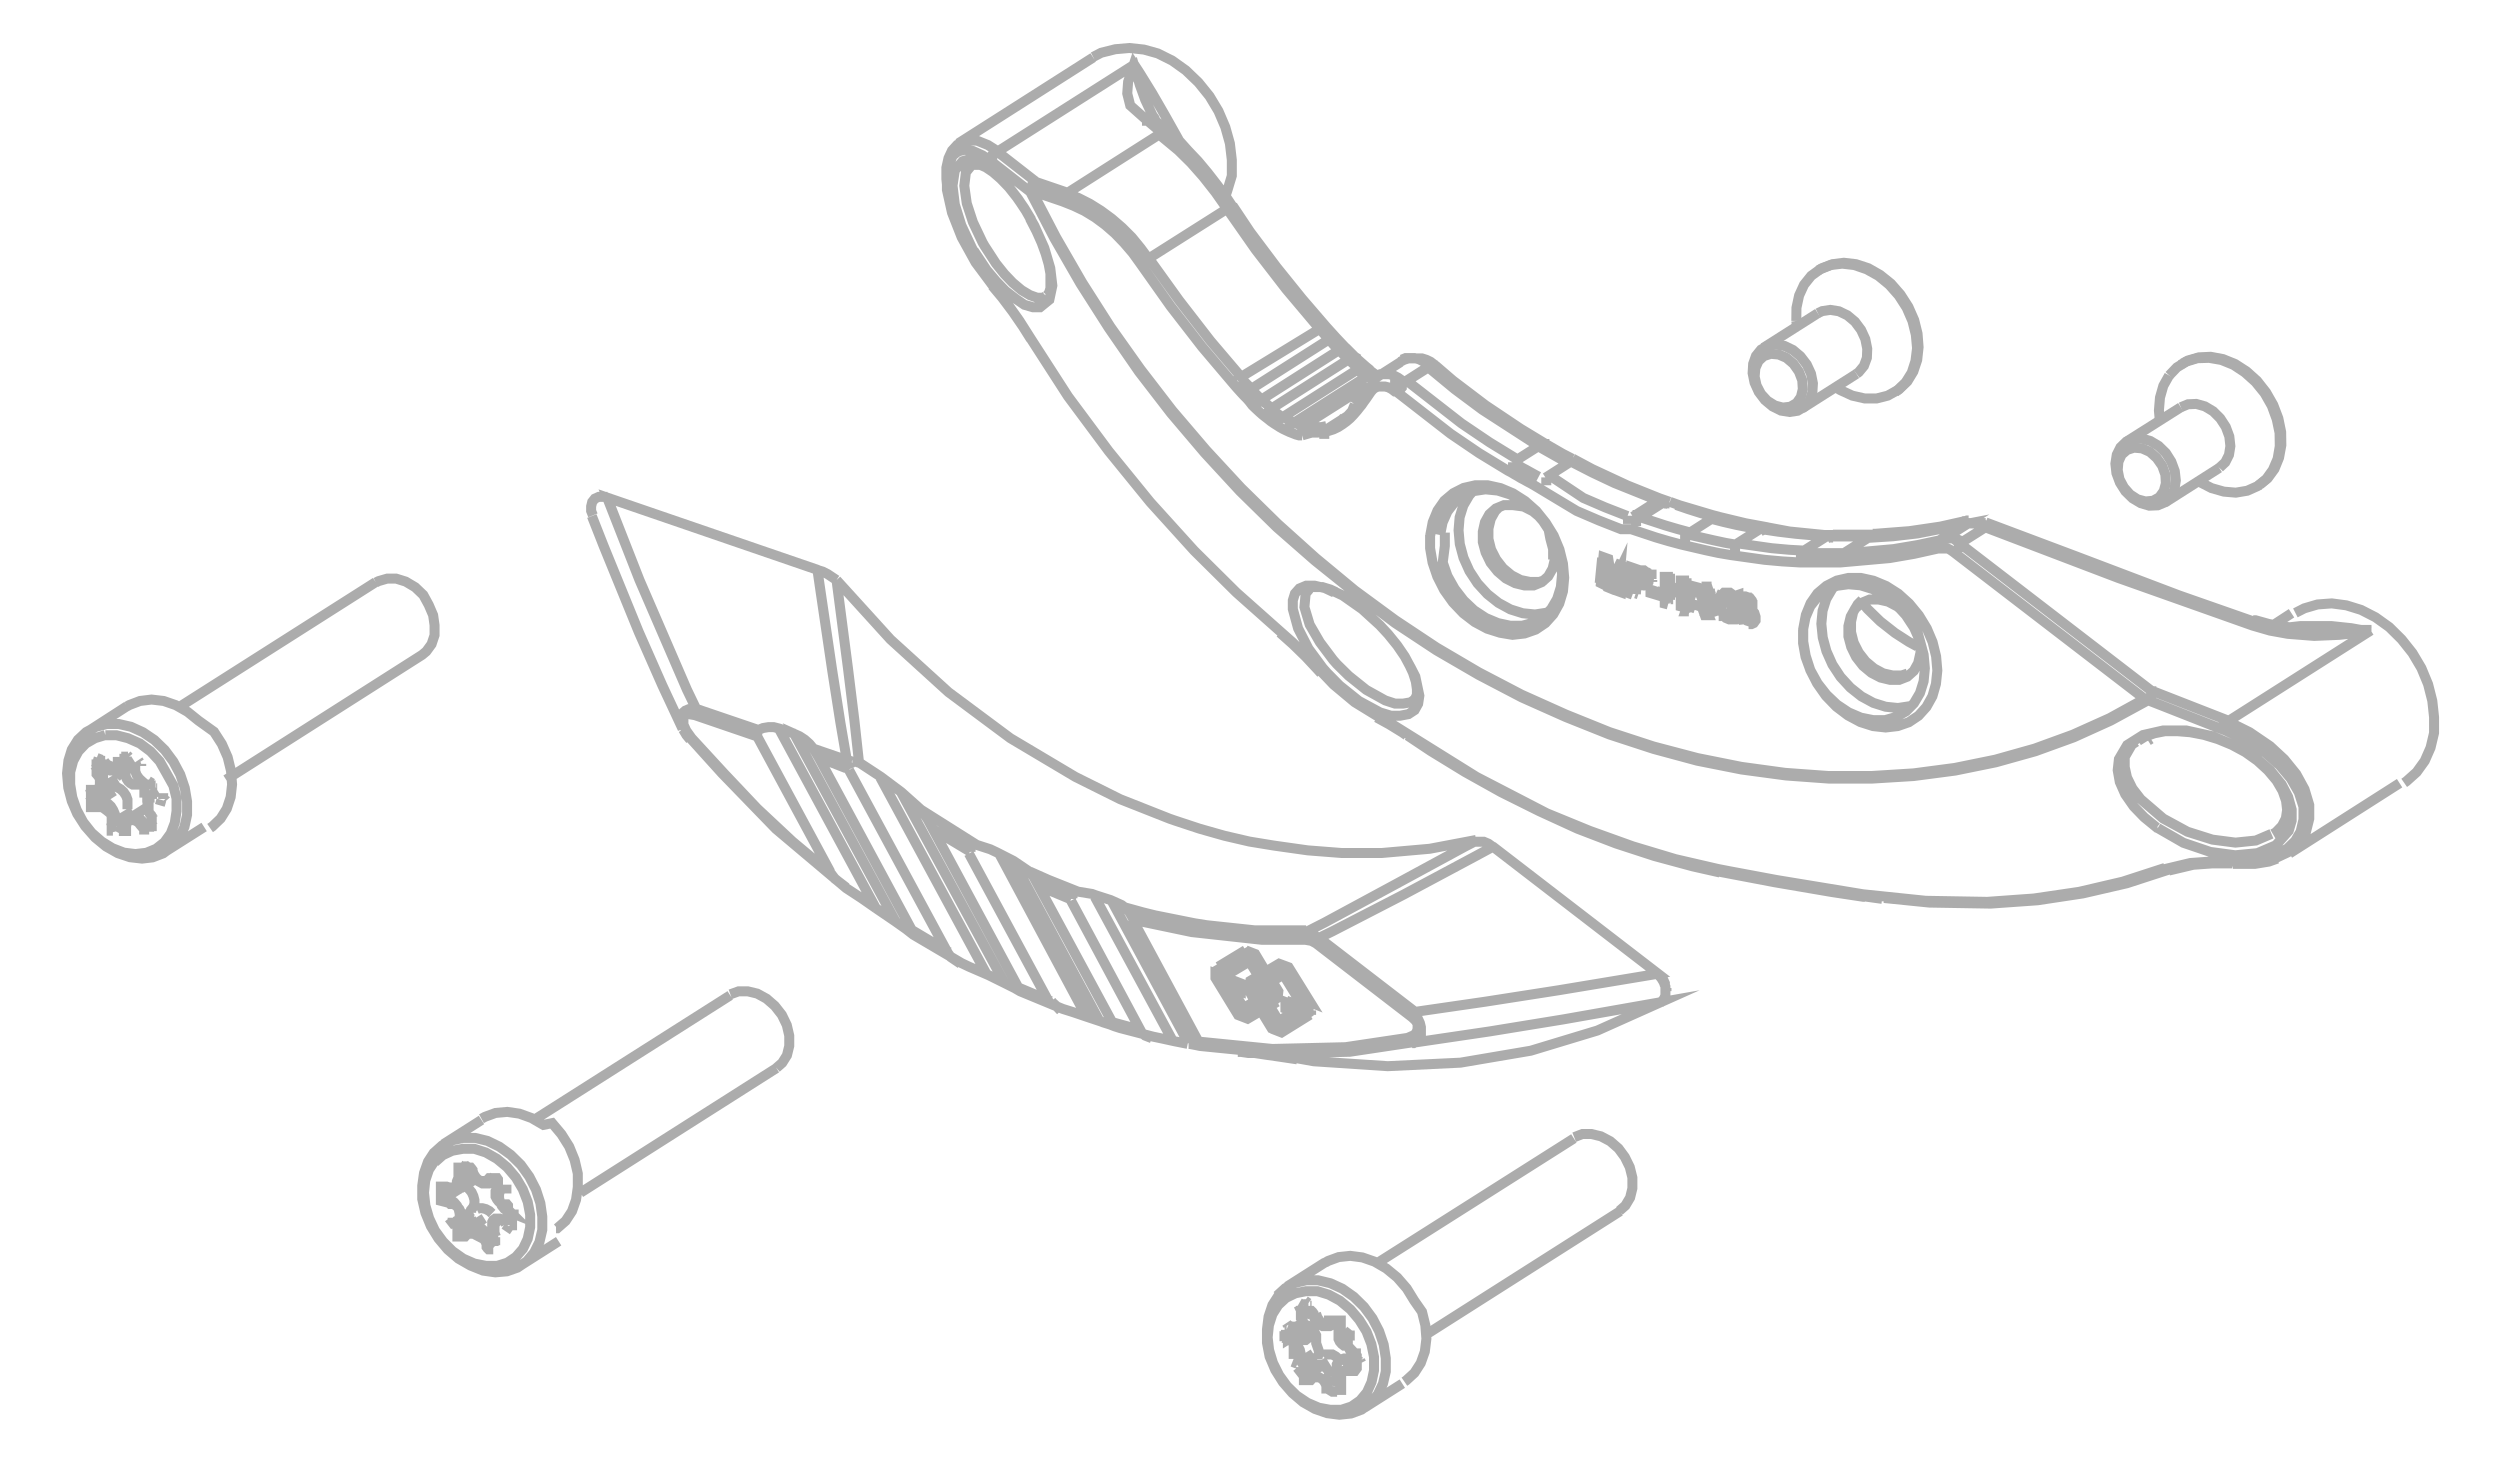 <svg width="106" height="62" viewBox="0 0 106 62" fill="none" xmlns="http://www.w3.org/2000/svg">
<mask id="mask0_1_24202" style="mask-type:luminance" maskUnits="userSpaceOnUse" x="0" y="0" width="106" height="62">
<path d="M1.412 61.108V0.606H104.452V61.108H1.412Z" fill="white" stroke="white" stroke-width="1.212"/>
</mask>
<g mask="url(#mask0_1_24202)">
<path d="M48.987 5.06L48.861 4.881L48.555 4.226L48.331 3.607L48.078 2.75L42.288 6.432M49.144 5.254L49.025 5.18L48.891 5.12H48.749H48.578H48.421M56.619 14.324H56.522L56.336 14.413M49.83 5.85L49.71 5.776L49.584 5.724H49.442H49.248H49.092M57.073 14.763H56.962L56.76 14.845M57.505 15.233L57.364 15.196L57.148 15.255M52.043 8.794L52.117 8.749L52.177 8.712H52.229L52.02 8.399L51.618 7.855L51.208 7.326L50.798 6.834L50.366 6.379L49.993 5.962M56.246 13.78H56.157L55.97 13.877M40.641 6.081L40.7 6.037L41.05 5.962H41.423L41.885 6.148L42.288 6.402M49.993 5.962L49.941 5.865L49.397 4.896L49.114 4.405L48.846 3.942L48.331 3.108L48.078 2.72L47.832 3.466L47.795 3.965L47.922 4.472L48.533 5.016L49.226 5.604M49.993 5.962V6.007M49.993 5.962L49.867 5.865M41.2 6.998L40.954 7.304L40.886 7.877L40.991 8.623L41.252 9.42L41.662 10.284L41.744 10.426L42.228 11.171L42.586 11.618L42.936 11.984L43.316 12.304L43.666 12.513L43.979 12.625H44.24L44.337 12.543M55.516 24.981L55.359 25.167L55.307 25.741L55.531 26.486L55.963 27.231L56.522 27.977L56.686 28.163L57.185 28.655L57.93 29.251L58.735 29.698L59.145 29.832H59.495L59.801 29.78L59.905 29.713M58.191 16.12L58.042 16.001L57.968 15.948M60.8 15.457H60.718H60.658H60.591L60.509 15.501M57.528 17.394L57.446 17.297V17.215V17.141M57.446 17.141L57.327 17.431L57.178 17.595L57.036 17.737L56.894 17.864L56.745 17.976L56.574 18.08L56.388 18.169L56.201 18.236M57.446 17.141L57.513 17.036M57.587 17.334L57.543 17.253V17.178V17.111M57.923 16.694V16.649V16.604V16.559V16.515V16.418M60.531 15.457L60.36 15.33L60.166 15.233L59.972 15.181H59.786H59.6L59.436 15.248H59.391M58.318 15.934H58.362L58.526 15.866H58.705H58.899L59.093 15.919L59.279 16.015L59.458 16.142M58.154 16.485V16.44V16.395V16.351V16.232M65.375 18.862L65.45 18.825H65.524H65.591H65.644H65.696M60.68 15.546L60.755 15.501H60.822H60.881H60.963M70.04 21.195L70.123 21.158H70.197H70.361M66.337 19.548L66.411 19.503H66.486H66.612H66.657M70.465 21.389L70.54 21.344H70.622H70.689H70.786M72.559 22.044L72.634 22.007H72.716H72.865M74.646 22.521L74.803 22.454H74.929M77.471 22.827L77.553 22.79H77.635H77.724M83.187 22.141L83.269 22.097H83.336M79.095 22.738L79.177 22.693H79.259H79.326M97.689 26.635H97.778H98.934L100.163 26.71H100.461H100.551M83.328 22.112L83.41 22.067H83.47M95.58 26.494V26.389V26.307V26.263M84.178 22.358V22.261V22.141M84.178 22.358L89.812 24.504L95.505 26.523L96.251 26.739L96.996 26.874L98.121 26.963L99.18 26.918L100.208 26.807L100.521 26.762M84.178 22.358L83.097 23.043L91.198 29.273L94.499 30.563L100.521 26.732M96.936 26.613L97.533 26.546H98.859L99.694 26.635L100.521 26.784M94.604 36.592V36.636M94.455 30.585L95.386 31.047L96.251 31.636L96.854 32.195L97.361 32.821L97.711 33.462L97.913 34.132V34.714L97.771 35.28L97.525 35.697L97.145 36.07L96.974 36.152M90.579 31.45L90.393 31.569L90.088 32.098V32.523L90.184 32.962L90.415 33.432L90.766 33.886L91.72 34.706L92.748 35.265L93.806 35.6L94.783 35.727L95.647 35.638L96.31 35.355M59.793 28.26L60.01 28.685L60.181 29.497L60.129 29.84L59.98 30.108L59.719 30.279L59.369 30.346H58.974L58.512 30.205L57.617 29.721L56.797 29.065L56.261 28.521L56.082 28.319L55.478 27.5L55.039 26.643L54.815 25.823V25.458L54.905 25.167L55.098 24.951L55.382 24.832H55.739L56.179 24.936L56.574 25.122M4.124 33.536L3.915 33.663M5.16 35.153L5.279 35.027M5.279 35.027V35.101H5.234H5.174M5.279 35.027V34.878L5.346 34.751L5.458 34.661L5.592 34.617H5.741L5.89 34.676L6.024 34.803L6.136 34.937M5.279 35.027L5.294 35.153M4.534 32.344L4.213 32.552M4.213 32.389L4.459 32.232M6.24 34.937L6.561 34.736M5.465 32.098L5.346 32.172M6.62 33.663L6.695 33.611M54.674 56.713L55.039 56.482M54.8 56.408L54.696 56.467M56.44 58.629L56.775 58.412M56.835 58.569L56.574 58.74M55.657 55.573L55.359 55.759M57.364 57.891L57.491 57.801M56.745 56.005H56.686M19.259 50.446L18.902 50.677V50.744H18.947L19.647 50.297M19.029 50.371L18.932 50.431M20.653 52.607L20.988 52.391M21.048 52.547L20.787 52.719M19.893 49.551L19.602 49.73M21.585 51.884L21.719 51.795M20.974 49.999H20.914M43.711 14.383L43.368 13.839L42.943 13.221L42.489 12.617L42.072 12.118M42.064 12.148V12.103M57.595 15.65L57.848 15.583L58.027 15.65L58.139 15.747L58.43 15.963M58.407 15.993L58.273 15.941H57.975M51.961 8.31L52.035 8.094L52.229 7.453V6.782L52.147 6.081L51.953 5.388L51.663 4.71L51.283 4.077L50.813 3.495L50.277 2.981L49.703 2.571L49.092 2.266L48.503 2.102L47.884 2.035L47.288 2.087L46.692 2.236L46.349 2.415M42.288 6.432H42.228L42.168 6.469L42.116 6.514L42.072 6.566V6.625V6.692V6.812M42.288 6.432L43.942 7.721M44.002 7.699H43.942H43.882L43.83 7.743L43.785 7.795V7.855V7.922V8.049M43.942 7.721L45.231 8.161M43.942 7.721H43.905V7.766V7.818V7.87V7.93V7.982V8.041M56.499 14.331L56.395 14.219L56.142 14.16L56.037 14.041L55.955 13.944M55.955 13.944L52.594 16.001M55.955 13.944L55.888 13.869L54.532 12.259L53.243 10.59L52.028 8.854M52.028 8.854L51.536 8.153L51.007 7.482L50.493 6.901L49.964 6.379L49.129 5.686M52.028 8.854L48.712 10.955L49.993 12.736L51.32 14.45L52.676 16.045M49.114 5.724L45.231 8.198L45.723 8.392L46.208 8.638L46.684 8.936L47.139 9.271L47.579 9.651L47.989 10.061L48.361 10.516L48.712 10.992M56.76 14.831L56.648 14.719L56.544 14.614L56.447 14.503L56.35 14.398M56.35 14.391L53.049 16.492L53.153 16.604L53.258 16.716L53.392 16.85L53.466 16.917M57.178 15.24L57.066 15.136L56.962 15.032L56.775 14.845L53.489 16.94M57.178 15.24L57.334 15.389L57.446 15.486L57.535 15.613L57.587 15.65M57.178 15.24L53.913 17.32L53.854 17.372L53.787 17.431L53.72 17.513L53.638 17.692M52.654 16.06L52.758 16.179L52.974 16.395L53.079 16.5M45.045 8.578V8.518V8.466V8.407V8.354V8.302V8.257M52.721 16.776L52.788 16.709L52.863 16.642L52.937 16.582L53.004 16.53M57.587 15.65L57.677 15.784L57.863 15.948L57.938 16.001M57.587 15.65L54.383 17.692L54.271 17.618L54.144 17.528L54.025 17.439L53.913 17.349M53.451 16.925L53.556 17.029L53.72 17.141L53.831 17.238L53.936 17.327M53.191 17.238L53.258 17.156L53.332 17.089L53.399 17.021L53.466 16.977M54.867 17.923L57.975 15.948M54.867 17.923L54.755 17.864L54.629 17.804L54.502 17.737L54.383 17.662M54.867 17.923L54.987 17.968L55.113 18.013H55.233H55.352M54.122 18.005V17.96L54.167 17.871L54.226 17.789L54.286 17.715L54.346 17.67M59.682 31.196V31.159M54.666 18.229V18.184V18.087L54.711 17.998L54.77 17.923L54.823 17.879M55.307 18.028L57.893 16.388M55.352 18.072L55.583 18.11H55.814H56.03L56.239 18.065M55.21 18.46V18.393V18.296V18.199L55.255 18.125L55.307 18.072M55.21 18.46L55.62 18.341H55.881L56.328 18.273L56.537 18.206L56.738 18.11L56.924 17.99L57.088 17.871L57.245 17.737L57.394 17.581L57.543 17.409L57.654 17.267L57.729 17.178L57.826 17.036L57.93 16.895L58.027 16.753L58.124 16.612L58.214 16.507L58.318 16.433L58.444 16.388H58.579H58.72L58.869 16.425L59.011 16.5L59.138 16.597H59.197L61.507 18.393L62.715 19.213L63.937 19.958L64.079 20.032L64.213 20.114L64.347 20.189L64.481 20.271L64.623 20.345L64.757 20.42L64.898 20.494L65.032 20.569L66.851 21.664L67.79 22.067L68.736 22.439H68.788H68.841H68.9H68.952H69.005H69.057H69.109H69.161L70.219 22.79L70.749 22.946L71.278 23.088L72.336 23.334L72.858 23.445L73.387 23.535L74.817 23.736L75.563 23.803L76.308 23.848H77.172H78.037L80.124 23.662L81.16 23.483L82.166 23.259H82.248H82.412H82.493H82.583L82.665 23.297L82.747 23.349L82.821 23.401L90.93 29.631M55.21 18.46H55.076L54.942 18.423L54.808 18.37L54.674 18.318L54.547 18.259L54.405 18.192L54.271 18.117L54.144 18.035L54.025 17.96L53.884 17.864L53.764 17.767L53.638 17.67L53.526 17.581L53.407 17.476L53.295 17.372L53.176 17.26L53.101 17.186L52.974 17.021L52.87 16.902L52.751 16.783L52.647 16.671L52.438 16.44L52.341 16.328L50.97 14.711L49.636 12.99L48.354 11.179M52.274 16.328V16.291V16.254L52.319 16.209L52.363 16.172L52.408 16.135H52.453M48.354 11.179H48.391H48.436H48.488L48.54 11.142H48.585H48.63H48.674M48.354 11.179L48.026 10.724L47.661 10.299L47.273 9.897L46.863 9.539L46.431 9.219L45.977 8.943L45.522 8.727L45.053 8.541L43.763 8.101M56.201 18.236L57.125 17.648M56.201 18.236L56.149 18.288V18.363V18.46V18.557V18.609M56.947 18.035V17.99V17.901V17.819V17.744L56.991 17.7M60.621 15.598L60.561 15.553L59.488 16.239M65.509 24.593L65.263 24.675H64.876L64.474 24.593L64.086 24.392L63.728 24.094L63.438 23.721L63.221 23.297L63.11 22.849V22.41L63.207 22.007L63.393 21.672L63.564 21.5M59.443 16.187H59.495M59.153 16.463V16.418V16.373L59.234 16.395L59.279 16.351L59.316 16.314V16.269M65.852 23.721V23.282L65.733 22.834L65.644 22.358L65.353 21.977L64.995 21.679L64.6 21.478L64.153 21.419H63.766L63.423 21.56L63.147 21.806L62.961 22.141L62.871 22.544V22.983L62.99 23.423L63.199 23.855L63.497 24.228L63.847 24.526L64.243 24.727L64.638 24.824H65.025L65.368 24.683L65.644 24.437L65.83 24.109L65.927 23.706M66.299 19.533L65.219 18.922M62.417 20.867L62.297 21.001L62.044 21.433L61.888 21.933L61.843 22.484L61.895 23.066L62.051 23.647L62.305 24.213L62.648 24.735L63.065 25.189L63.535 25.562L64.041 25.838L64.563 26.002L65.085 26.054L65.576 25.979H65.651M64.153 19.6L64.287 19.682L64.421 19.757L64.555 19.839L64.697 19.913L64.831 19.988L64.965 20.062L65.1 20.137L65.241 20.211M64.153 19.6L65.234 18.915L62.849 17.372L61.679 16.5L60.561 15.576L59.48 16.261H59.436V16.299V16.336V16.381V16.433L59.398 16.477V16.522M64.153 19.6V19.645V19.689V19.742V19.794V19.846V19.898M59.682 16.172L61.969 17.953L63.162 18.758L64.377 19.503M61.261 22.581V23.147L61.172 23.848L61.373 24.422L61.679 24.966L62.059 25.458L62.499 25.875L62.998 26.203L63.512 26.419L64.034 26.531H64.541L65.01 26.404L65.427 26.166L65.77 25.823L66.024 25.391L66.18 24.891L66.232 24.34L66.173 23.759L66.016 23.177L65.763 22.611L65.42 22.089L65.003 21.612L64.533 21.24L64.026 20.964L63.505 20.8L62.983 20.748L62.491 20.822L62.051 21.009L61.671 21.299L61.373 21.687L61.165 22.156L61.06 22.685M67.879 24.705L68.095 24.698M68.103 23.848L68.311 24.869M68.423 24.936L68.311 24.891M68.736 25.048L68.826 24.131M68.826 25.093L68.714 25.048M68.446 24.601L68.759 23.952M68.371 24.757L68.416 24.675V24.601M67.827 24.727L67.931 23.654M69.407 24.161V24.556L69.675 24.645H69.772H69.869L69.914 24.593V24.511V24.444V24.377V24.325L69.869 24.288H69.802H69.742L69.474 24.198M70.622 25.174L70.249 25.063V24.944M69.787 24.258L69.526 24.168M69.921 24.31L69.847 24.273H69.787M70.026 24.549V24.481V24.407V24.362H69.981M70.055 24.675V24.593M69.467 25.197L69.355 25.16M69.787 24.847L69.519 24.757M70.048 24.876H69.795M69.362 25.189L69.429 24.101M70.734 21.381L70.309 21.225M70.309 21.225L69.236 21.91M70.309 21.225L68.453 20.48L67.522 20.04L66.605 19.57L65.532 20.256M65.562 20.241V20.278V20.316V20.368V20.42V20.472V20.524V20.576M65.793 20.219L67.134 21.113L68.066 21.515L69.005 21.881M69.027 21.866V21.903V21.94V21.992V22.044V22.104V22.156V22.216M69.221 21.836H69.273H69.325H69.377H69.429H69.482H69.534H69.586H69.638M70.942 25.405H70.831M71.523 25.063L70.972 24.914M71.516 25.599V25.063M71.62 25.629H71.509M71.509 24.958V24.519M70.808 25.435V24.325M72.276 24.861L72.172 25.167L72.522 25.249L72.403 24.914L72.358 24.772M72.358 24.772V24.66M72.358 24.772V24.861M73.387 25.495L73.022 25.42V25.637M72.552 25.212L72.5 25.07V24.958M72.701 25.555L72.582 25.212M72.179 25.897H72.053M72.306 25.614L72.746 25.718L72.872 26.091M72.992 26.121H72.872M72.053 25.927L72.418 24.906M73.163 22.044L72.112 21.754L71.591 21.59L71.069 21.411M69.37 22.037L70.45 21.351M69.37 22.037V21.992M69.37 22.037V22.082V22.141V22.194V22.253V22.305M69.556 21.933L70.599 22.276L71.129 22.432L71.65 22.574M73.379 25.137V25.338V25.517L73.431 25.808V25.883L73.476 25.95L73.528 25.994H73.595H73.662H73.707L73.759 25.875V25.592L73.707 25.294V25.219L73.357 25.338L73.297 25.286H73.23H73.141L73.096 25.338M73.252 25.256H73.171M73.513 25.741L73.461 25.45V25.376L73.416 25.309L73.357 25.264H73.29M73.379 26.21H73.439L73.491 26.173L73.543 26.061V25.711M72.984 25.599V25.815L73.096 26.084L73.223 26.181L73.372 26.24M73.543 26.181H73.469H73.379M72.992 25.54V25.16L73.029 25.085M74.206 26.36L74.072 26.315L73.953 26.218L73.841 26.143L73.796 26.032M74.311 26.374H74.199M73.789 25.45V25.324L73.856 25.234H73.916M73.916 25.517L73.782 25.473M74.08 25.338H73.983M74.266 25.525V25.443L74.214 25.376H74.154H74.102M74.236 25.711V25.659V25.584M74.028 25.868V25.741M74.109 25.86H74.028M74.341 26.106V26.002L74.273 25.92L74.214 25.875H74.139M74.288 26.315H74.333V26.248V26.084M74.654 22.447L74.132 22.358L73.61 22.253L73.089 22.134L72.567 22L71.486 22.693L71.449 22.73V22.775V22.82V22.879V22.939V22.991V23.051M71.613 22.671L72.656 22.909L73.178 23.021L73.7 23.11M77.59 22.738L76.889 22.7L76.144 22.633L75.399 22.544L74.654 22.432M74.646 22.417L73.566 23.103V23.147V23.2V23.259V23.431M73.707 23.043L75.123 23.244L75.868 23.311L76.569 23.349M79.058 38.008L79.803 38.112M91.973 36.867L90.184 37.449L88.314 37.881L86.391 38.172L84.401 38.313L81.8 38.269L79.885 38.075M80.876 28.558L80.63 28.64H80.25L79.848 28.55L79.46 28.342L79.103 28.044L78.812 27.671L78.596 27.246L78.484 26.799V26.36L78.574 25.957L78.767 25.622L78.954 25.435M81.294 27.41L80.936 27.216L80.347 26.836L79.721 26.345L79.177 25.815L78.946 25.532M79.147 22.745H78.298H77.873H77.441L76.36 23.431V23.468V23.513V23.565V23.617V23.848M76.472 23.453H77.329H77.761H78.179M81.428 27.701V27.261L81.309 26.814L81.1 26.389L80.802 26.017L80.452 25.718L80.057 25.51L79.654 25.42H79.274L78.931 25.562L78.656 25.808L78.469 26.143L78.372 26.546V26.985L78.492 27.433L78.7 27.857L78.991 28.23L79.349 28.528L79.736 28.729L80.139 28.826H80.526L80.869 28.692L81.145 28.446L81.331 28.111L81.42 27.708M91.854 36.882H91.958M94.656 36.607H93.814L92.994 36.666L91.958 36.912M77.799 24.832L77.687 24.966L77.433 25.398L77.277 25.897L77.225 26.449L77.284 27.03L77.441 27.611L77.694 28.178L78.037 28.7L78.454 29.154L78.924 29.527L79.431 29.802L79.952 29.966L80.474 30.019L80.966 29.944H81.04M76.45 26.695V27.269L76.554 27.85L76.763 28.424L77.068 28.975L77.448 29.46L77.888 29.877L78.38 30.205L78.901 30.428L79.423 30.533H79.93L80.399 30.399L80.817 30.16L81.152 29.817L81.406 29.385L81.562 28.886L81.614 28.334L81.562 27.753L81.406 27.172L81.152 26.605L80.809 26.084L80.392 25.629L79.922 25.256L79.416 24.981L78.887 24.817L78.372 24.772L77.88 24.839L77.433 25.026L77.061 25.316L76.755 25.704L76.554 26.173L76.45 26.702M82.225 22.916L83.298 22.231L81.294 22.618L80.258 22.738L79.207 22.805L78.126 23.49V23.527V23.572V23.624V23.684V23.803V23.863M78.216 23.468L80.288 23.282L81.309 23.11L82.315 22.894V22.931V22.976V23.021V23.103V23.162V23.215M84.327 22.38L84.215 22.305L84.111 22.246L83.999 22.194H83.887H83.775H83.664H83.552H83.448L82.374 22.872V22.916V23.103V23.162V23.215M82.434 22.827H82.538H82.754H82.866L82.985 22.864L83.097 22.916L83.201 22.976L83.306 23.051M101.937 33.193L102.034 33.126L102.466 32.739L102.809 32.262L103.055 31.703L103.204 31.077V30.406L103.129 29.713L102.951 29.012L102.667 28.327L102.287 27.686L101.825 27.105L101.304 26.59L100.722 26.173L100.111 25.86L99.485 25.666L98.867 25.584L98.263 25.629L97.704 25.793L97.324 25.987M91.206 29.713V29.668V29.616V29.549V29.489V29.422V29.363V29.311V29.266M97.026 36.13L96.519 36.368M94.283 31.002V30.958V30.905V30.846V30.786V30.719V30.66V30.607V30.563M83.097 23.103V23.14L83.052 23.177V23.222V23.267V23.311V23.364V23.408M91.429 29.311H91.392V29.348V29.393V29.437L91.355 29.489V29.534V29.579M91.198 31.33L91.079 31.405M76.465 26.62L76.569 26.069L76.77 25.577L77.061 25.16L77.441 24.839L77.88 24.616L78.372 24.504H78.901L79.438 24.623L79.975 24.847L80.489 25.174L80.951 25.592L81.361 26.091L81.696 26.643L81.942 27.224L82.091 27.828L82.143 28.431L82.084 28.998L81.935 29.519L81.681 29.974L81.346 30.346L80.936 30.622L80.466 30.786L79.952 30.846L79.416 30.786L78.879 30.615L78.35 30.332L77.858 29.959L77.418 29.504L77.046 28.975L76.755 28.409L76.561 27.805L76.457 27.202V26.62M60.643 22.693L60.747 22.141L60.949 21.649L61.239 21.232L61.619 20.912L62.059 20.688L62.551 20.576H63.08L63.624 20.696L64.153 20.919L64.667 21.247L65.137 21.664L65.539 22.164L65.875 22.708L66.121 23.297L66.27 23.9L66.322 24.496L66.27 25.07L66.113 25.592L65.86 26.046L65.524 26.419L65.114 26.695L64.645 26.859L64.131 26.918L63.602 26.829L63.058 26.657L62.528 26.374L62.044 26.002L61.604 25.54L61.232 25.018L60.941 24.444L60.74 23.848L60.636 23.244V22.663M71.606 25.92H71.464L71.837 24.869L71.978 24.906L72.44 26.084H72.284L72.15 25.711L71.717 25.614L71.606 25.927M69.221 25.212L69.079 25.16L69.154 24.049L69.541 24.183H69.638H69.705L69.809 24.265L69.891 24.377V24.481V24.578V24.69L69.832 24.772L69.75 24.817H69.496L69.236 24.727V25.182M70.726 25.629L70.585 25.592V24.459H70.719V24.929L71.263 25.078V24.616H71.404V25.748L71.263 25.711V25.174L70.719 25.026V25.555M74.169 26.292L74.035 26.248L73.841 26.27L73.774 26.166V26.046H73.901V26.151L73.96 26.233L74.028 26.285H74.095H74.184L74.251 26.233V26.166V26.084V25.987L74.192 25.897L74.124 25.853H74.057H73.968V25.733H74.05H74.117V25.681V25.607V25.525L74.065 25.458V25.338H74.005H73.931L73.871 25.383V25.51H73.744V25.383L73.819 25.286H73.901H73.998L74.124 25.331L74.236 25.42L74.303 25.517V25.629V25.711V25.778L74.214 25.845L74.311 25.897L74.385 25.987L74.437 26.151V26.307L74.356 26.419L74.259 26.464H74.139M43.756 8.101L44.777 10.061L45.887 11.984L47.08 13.854L48.354 15.65L49.703 17.402L51.134 19.078L52.624 20.688L54.182 22.216L55.791 23.662L57.446 25.033L59.16 26.292L60.911 27.455L62.7 28.506L64.511 29.452L66.389 30.294L68.237 31.04L70.108 31.651L71.971 32.142L73.834 32.515L75.689 32.769L77.53 32.903H79.349L81.137 32.791L82.888 32.56L84.603 32.21L86.272 31.74L87.889 31.151L89.447 30.451L90.937 29.631M43.674 8.131H43.756M91.779 36.852L92.867 36.592L93.702 36.532H94.604H95.066L96.109 36.398L96.974 35.988L97.317 35.653L97.547 35.258L97.667 34.751V34.207L97.473 33.603L97.13 33.007L96.653 32.441L96.064 31.926L95.26 31.397L94.358 30.973L93.791 30.756L91.556 29.877L91.079 29.691L89.491 30.555L87.926 31.263L86.302 31.852L84.625 32.321L82.903 32.672L81.145 32.903L79.349 33.014H77.567L75.727 32.88L73.841 32.627L71.963 32.254L70.115 31.755L68.245 31.144L66.381 30.399L64.526 29.572L62.7 28.617L60.904 27.574L59.145 26.412L57.446 25.13L55.754 23.773L54.137 22.358L52.572 20.822L51.081 19.205L49.651 17.521L48.294 15.762L47.012 13.906L45.813 12.028L44.702 10.098L43.681 8.131L43.353 7.877L42.019 6.834L41.662 6.588L41.252 6.402L40.894 6.35L40.611 6.424L40.387 6.61L40.149 7.222V8.049L40.365 9.018L40.775 10.061L41.364 11.127L42.057 12.058L42.69 12.848L43.219 13.593L43.726 14.391L45.283 16.805L47.012 19.131L48.771 21.292L50.634 23.349L52.423 25.122L54.286 26.777L54.808 27.239L55.456 27.872L56.097 28.558L56.544 29.027L57.438 29.773L58.348 30.332L58.996 30.689L59.689 31.122L62.603 32.94L65.584 34.483L67.402 35.228L69.228 35.884L71.039 36.428L72.843 36.845L73.342 36.942L75.339 37.315L78.998 37.918L81.651 38.194L84.26 38.239L86.235 38.097L88.157 37.814L90.006 37.382L91.794 36.8M41.289 10.657L41.207 10.508L40.76 9.554L40.484 8.667L40.387 7.87L40.484 7.222L40.819 6.834L41.05 6.767L41.364 6.819L41.736 6.991L42.139 7.281L42.817 7.982L43.167 8.436L43.502 8.943L43.86 9.577L44.277 10.508L44.531 11.365L44.62 12.11L44.493 12.707L44.099 13.027H43.793L43.435 12.923L43.063 12.669L42.63 12.334L42.235 11.924L41.833 11.447L41.289 10.627M56.581 25.085L56.932 25.249L57.759 25.83L58.504 26.509L58.862 26.896L59.242 27.366L59.562 27.835L59.793 28.267M91.481 35.086H91.444L90.915 34.654L90.468 34.192L90.11 33.678L89.879 33.156L89.79 32.657L89.842 32.187L90.192 31.591L90.863 31.166L91.712 30.973H92.703L93.814 31.218L95.006 31.725L95.655 32.142L96.266 32.672L96.743 33.26L97.018 33.789L97.167 34.326V34.796L97.041 35.228L96.497 35.839L95.714 36.174L94.775 36.264L93.717 36.122L92.577 35.735L91.489 35.109M15.936 24.698L16.055 24.638L16.413 24.534H16.8L17.203 24.66L17.605 24.899L17.948 25.227L18.179 25.651L18.365 26.084L18.425 26.509V26.933L18.298 27.313L18.075 27.619L17.896 27.768L9.586 33.059M4.012 33.909L4.712 33.462M3.967 33.648V33.745L3.788 33.991M4.027 33.894H4.086M5.577 34.475L4.876 34.922M4.802 34.758V34.848M3.915 33.633L3.669 33.7M3.997 33.536H3.945V33.618M3.997 33.536L3.87 33.424M3.997 33.536H4.139L4.228 33.447L4.325 33.342L4.37 33.201V33.037V32.865L4.288 32.709L4.176 32.567L3.989 32.746M4.928 35.027L4.556 35.131M4.839 33.536L4.139 33.983V34.214M4.884 34.848L5.629 34.401M4.645 34.818H4.884M4.139 33.953H4.28L4.429 33.991L4.578 34.073L4.705 34.192L4.802 34.349L4.869 34.512V34.676V34.833M5.048 35.325L5.167 35.101M4.146 32.403V32.508M4.146 32.344L3.922 32.277M4.31 32.217L4.101 32.135M4.459 32.262H4.302M6.166 34.967H6.262M5.897 35.064L6.113 34.922M5.055 32.538V32.724L5.01 32.865L4.921 32.97M4.615 33.141V33.275V33.342H4.675H4.817L4.973 33.38L5.115 33.462L5.241 33.581L5.346 33.737L5.405 33.901V34.065V34.222V34.311M6.158 34.281L5.458 34.728M6.113 35.384V35.176M6.27 35.027V34.9M6.322 35.265V35.071M5.331 32.187V32.344L5.256 32.471L5.152 32.56H5.018H4.869L4.72 32.5L4.534 32.418L4.422 32.277M5.316 32.172H5.063M5.428 32.083H5.353V32.12M6.449 34.609L6.337 34.475L6.255 34.311V34.14V33.983L6.3 33.842L6.389 33.73L6.516 33.663H6.657M6.464 34.572V34.624M5.458 32.098L5.376 32.001M5.92 32.321L5.86 32.232M5.987 32.478V32.389M6.918 33.879V33.797V33.633M6.777 34.147L6.844 33.916M7.045 33.953L6.993 33.894M5.756 32.366L5.808 32.523M6.479 33.268H6.337H6.188L6.024 33.126L5.897 33.007L5.793 32.858L5.733 32.694V32.523V32.366M6.285 33.111L6.456 33.216M6.598 33.305H6.479M6.665 33.424H6.62M4.787 35.22H4.735V35.176V35.131V35.071V35.019V34.9V34.848V34.743V34.624L4.697 34.505L4.534 34.371L4.414 34.281L4.317 34.222H4.206H4.109H4.004H3.952H3.908H3.855V34.177V34.125V34.073V34.035V33.961V33.924V33.536V33.491H3.893H3.937H3.989H4.086L4.176 33.439L4.235 33.365V33.268V33.149V33.029L4.176 32.918L4.094 32.821V32.776V32.724V32.672V32.612V32.5V32.448V32.411H4.139H4.243H4.295H4.347H4.392V32.463L4.474 32.56L4.571 32.627L4.675 32.672H4.779H4.869L4.951 32.605L4.996 32.523V32.411V32.359V32.306H5.04H5.137H5.189H5.241L5.286 32.351L5.323 32.403V32.456V32.515V32.679V32.783V32.903L5.368 33.022L5.435 33.126L5.525 33.208L5.629 33.268H5.733H5.83H5.935H5.987H6.039H6.084V33.313L6.121 33.365V33.417V33.454V33.536V33.611V33.722V33.775V33.819H6.076H6.031H6.553H6.449L6.367 33.864L6.3 33.939V34.043V34.281V34.401L6.352 34.512L6.434 34.609V34.654V34.706V34.766V34.818V34.93V34.982V35.027H6.397H6.188H6.136H6.084H6.039H5.994L5.949 34.974L5.875 34.878L5.771 34.81L5.666 34.773H5.562H5.473L5.398 34.833L5.346 35.027V35.131V35.183V35.235H5.301H5.256H5.092H5.04M8.908 35.109L9.005 35.042L9.355 34.706L9.616 34.289L9.78 33.797L9.84 33.26L9.795 32.687L9.653 32.105L9.407 31.546L9.072 31.025L8.416 30.555L7.954 30.183L7.455 29.899L6.941 29.721L6.426 29.661L5.935 29.721L5.487 29.892L5.383 29.951M4.466 31.166L4.027 31.3L3.639 31.524L3.326 31.852L3.103 32.262L2.976 32.739V33.26L3.065 33.804L3.252 34.341L3.527 34.855L3.885 35.31L4.31 35.682L4.772 35.966L5.256 36.152L5.741 36.212L6.203 36.159L6.62 35.988L6.97 35.712L7.239 35.34L7.41 34.892L7.485 34.393V33.857L7.351 33.313L7.06 32.791L6.769 32.277L6.382 31.859L5.935 31.524L5.428 31.3L4.936 31.174H4.466M68.662 51.34L68.915 51.117L69.116 50.781L69.213 50.386V49.931L69.102 49.484L68.893 49.06L68.624 48.694L68.274 48.389L67.879 48.18L67.477 48.083H67.089L66.746 48.218M55.866 57.66L55.165 58.107M55.352 58.308L56.052 57.853M55.165 58.129L54.964 58.286M55.158 57.965V58.07M55.165 58.45L55.344 58.271H55.426M54.606 56.721V56.795L55.307 56.355M54.987 57.846L55.687 57.399M54.502 56.654H54.249M54.525 56.385V56.631M54.532 57.004L54.629 56.773L54.778 56.833L54.919 56.937L55.031 57.078L55.113 57.235L55.151 57.406V57.57L55.106 57.712L55.016 57.824M55.009 57.824L54.8 57.742M54.554 56.385H54.465M54.837 56.341H54.763M56.507 58.502H56.566M55.523 58.204L55.486 58.025L55.583 57.921L55.702 57.853H55.844H56L56.142 57.935L56.276 58.055L56.373 58.211L56.432 58.375M56.186 58.457L56.432 58.39M56.566 58.487H56.783V58.36M56.514 58.763L56.566 58.532M56.715 58.733V58.509M55.322 56.162L55.471 56.214L55.613 56.318L55.724 56.46L55.806 56.616V56.788V56.952L55.955 57.384L55.866 57.496V57.623M56.104 57.473L56.194 57.429H56.336H56.492L56.634 57.511L56.745 57.608M54.606 56.184L54.547 56.095M55.173 55.506L55.233 55.67V55.841V55.99L55.165 56.117L55.054 56.206L54.927 56.251H54.778L54.621 56.192M55.188 55.513L54.957 55.625M55.225 55.364V55.491M55.262 55.342L55.091 55.245M55.478 55.297H55.262M55.478 55.253L55.329 55.148M55.613 55.364H55.553M56.738 58.345L56.678 58.181V58.01V57.853L56.745 57.734L56.85 57.645L56.984 57.6H57.133L57.289 57.66M57.319 57.667H57.446V57.608M57.178 57.935L57.319 57.727M57.446 57.988L57.394 57.846M55.65 55.692L55.694 55.752M56.596 56.057L56.499 56.162L56.38 56.229H56.239H56.082L55.941 56.147L55.955 56.005L55.858 55.856L55.799 55.692M57.565 57.608V57.533M57.722 57.786L57.669 57.682M56.611 56.08L56.85 56.132M56.991 56.132H56.887M57.632 57.533L57.483 57.481L57.342 57.377L57.23 57.235L57.148 57.078V56.907V56.639L57.2 56.497L57.289 56.385M57.334 57.384L57.438 57.488M56.85 55.998V56.057M57.23 56.572V56.467M57.23 56.84V56.415M56.693 59.009H56.641H56.589H56.544H56.492L56.276 58.874H56.239V58.822V58.763L56.194 58.651L56.127 58.539L56.037 58.457L55.933 58.398H55.829H55.724L55.642 58.442L55.575 58.517H55.531H55.434H55.382H55.329H55.285V58.472V58.412V58.353V58.189V58.144L55.344 58.062V57.965V57.853V57.734L55.285 57.623L55.203 57.526L55.106 57.451L55.002 57.406H54.949H54.905H54.852V57.362V57.309V57.25V57.19V57.138V56.862V56.818V56.773H54.905H55.002H55.054L55.158 56.818H55.262H55.359L55.434 56.758L55.486 56.669V56.564V56.445L55.158 55.894V55.841V55.67V55.625V55.581H55.195H55.404H55.508H55.56H55.605L55.65 55.625L55.687 55.677V55.73V55.789L55.732 55.901L55.806 56.005L55.896 56.095L55.993 56.147H56.104H56.201L56.291 56.102L56.35 56.028V55.99H56.395H56.701H56.745H56.797H56.85V56.042V56.102V56.154V56.274V56.318V56.363H56.812L56.753 56.438V56.542V56.654V56.773L56.805 56.885L56.887 56.981L56.984 57.056H57.088H57.14L57.446 57.384H57.491V57.429L57.528 57.481V57.541V57.593V57.652V57.928V57.973V58.017L57.446 58.129H57.394H57.342H57.289H57.185H57.081H56.984L56.909 58.196L56.865 58.278V58.39V58.509V58.621V58.681V58.74V58.852V58.897V58.934H56.82H56.611M59.547 58.584L59.622 58.532L59.972 58.211L60.24 57.794L60.412 57.309L60.479 56.765L60.434 56.192L60.293 55.618L59.965 55.148L59.644 54.627L59.242 54.164L58.78 53.784L58.281 53.494L57.766 53.315L57.252 53.248L56.76 53.3L56.313 53.464L56.186 53.538M54.144 54.94L54.495 54.619L54.912 54.395L55.382 54.284H55.888L56.41 54.41L56.917 54.642L57.401 54.984L57.833 55.409L58.191 55.894L58.474 56.438L58.668 57.011L58.758 57.593V58.152L58.638 58.666L58.422 59.12L58.109 59.493L57.729 59.769L57.282 59.933L56.79 59.985L56.268 59.918L55.754 59.739L55.255 59.456L54.8 59.068L54.398 58.606L54.07 58.084L53.831 57.518L53.72 56.937V56.363L53.787 55.826L53.951 55.335L54.219 54.917M32.92 45.281L33.166 45.065L33.367 44.745L33.464 44.35V43.91L33.36 43.463L33.151 43.031L32.853 42.651L32.502 42.345L32.108 42.129L31.705 42.032H31.318L30.967 42.159M20.087 51.549L19.386 51.996M19.573 52.197L20.273 51.75M19.2 51.795L18.999 51.951M19.192 51.631V51.742M19.2 52.123L19.379 51.944H19.491M19.312 51.795L20.02 51.347M18.842 50.602H18.589M18.872 50.341V50.677M18.88 51.049L18.976 50.818L19.125 50.878L19.259 50.982L19.379 51.124L19.453 51.288L19.491 51.459V51.616L19.446 51.757L19.349 51.869M19.341 51.869L19.14 51.787M18.909 50.431H18.693M19.073 50.386H18.991M20.713 52.562V52.607H20.78M19.736 52.301L19.699 52.123L19.796 52.011L19.915 51.951H20.064H20.213L20.363 52.033L20.489 52.152L20.586 52.309L20.646 52.473M20.4 52.562L20.646 52.495M20.78 52.585H20.996V52.458M20.728 52.86L20.78 52.629M20.929 52.831V52.599M19.558 50.245H19.595L19.744 50.304L19.886 50.416L19.997 50.55L20.072 50.714L20.117 50.885V51.042L20.064 51.184L19.975 51.295V51.422M20.213 51.273L20.31 51.228H20.452L20.601 51.266L20.75 51.347L20.862 51.452M19.058 50.379L18.999 50.297M19.632 49.708L19.692 49.879V50.043L19.654 50.2L19.587 50.327L19.476 50.408H19.341H19.192L19.043 50.349M19.043 50.349L18.939 50.312H18.887H18.835H18.783H18.738H18.693V50.356V50.408V50.677V50.751V50.803V50.863V50.915L19.043 51.005L19.088 51.049H19.14H19.192L19.297 51.094L19.394 51.169L19.476 51.266L19.528 51.377V51.496V51.877L19.491 51.974L19.431 52.056H19.394V52.1V52.152V52.264V52.324V52.376V52.428H19.438H19.491H19.543H19.64H19.684H19.722L19.789 52.354L19.878 52.309H19.975H20.079L20.184 52.368L20.519 52.54L20.586 52.644L20.631 52.764V52.823V52.875L20.668 52.927L20.713 52.972H20.758H20.81H20.862H20.914M19.043 50.349H19.148H19.245L19.319 50.289L19.371 50.2V50.096L19.438 49.931V49.82V49.768V49.708V49.596V49.551V49.507H19.476H19.52H19.751H19.804H19.856H19.908H19.96L19.997 49.551L20.035 49.604V49.656V49.715L20.079 49.835L20.184 49.931M19.617 49.678L19.386 49.79M19.654 49.537V49.641M19.654 49.499L19.491 49.395M19.871 49.455H19.654M21.026 52.436L20.966 52.264V52.1V51.944L21.041 51.825L21.152 51.735H21.287H21.436L21.585 51.795M21.048 52.48H21.011M19.856 49.499L19.707 49.395M19.99 49.611H19.886M21.614 51.951H21.711V51.705M21.443 52.212L21.585 52.003M21.711 52.085L21.659 51.951M20.02 49.633L20.064 49.693M20.959 50.014L20.869 50.118L20.743 50.178H20.601H20.452L20.303 50.096L20.184 49.931M20.184 49.931L20.087 49.782L20.027 49.611M20.184 49.931L20.273 50.014L20.377 50.073H20.482H20.586L20.668 50.028L20.735 49.954H20.772H20.817H20.929H20.981H21.026H21.078L21.115 50.006V50.058V50.118V50.23V50.282V50.327L21.048 50.408L21.011 50.505V50.617V50.736L21.07 50.848L21.145 50.945L21.242 51.02L21.346 51.064H21.398H21.451H21.495L21.54 51.117V51.169V51.221V51.28V51.34V51.608V51.66V51.705H21.495H21.451H21.398H21.346H21.294L21.19 51.668H21.085H20.996L20.914 51.728L20.869 51.817V51.921V52.041L20.914 52.16V52.212V52.272V52.383V52.428H20.877H20.832H20.593M21.779 51.541V51.496H21.674M21.831 51.75L21.779 51.638M20.728 49.931L20.959 49.991M21.108 49.991H21.011M21.302 50.371L21.212 50.483L21.16 50.625V50.789L21.197 50.953L21.272 51.117L21.384 51.258L21.525 51.362L21.674 51.422L21.57 51.318M21.1 49.931V49.984M21.473 50.52V50.23M21.473 50.602V50.394M23.575 52.078H23.627L23.984 51.765L24.253 51.355L24.424 50.87L24.499 50.334V49.76L24.364 49.179L24.133 48.612L23.805 48.091L23.41 47.621L23.038 47.696L22.539 47.405L22.024 47.219L21.51 47.144L21.011 47.189L20.564 47.353L20.415 47.435M18.44 49.209L18.186 49.596L18.03 50.058L17.978 50.572L18.037 51.117L18.194 51.653L18.44 52.175L18.783 52.644L19.185 53.047L19.64 53.367L20.117 53.576L20.608 53.673H21.078L21.51 53.538L21.875 53.293L22.173 52.95L22.375 52.525L22.479 52.033V51.504L22.375 50.96L22.166 50.423L21.875 49.931L21.503 49.492L21.07 49.134L20.601 48.866L20.109 48.709H19.632L19.178 48.791L18.775 48.978L18.44 49.276M18.388 48.888L18.745 48.568L19.163 48.352L19.64 48.247H20.146L20.668 48.374L21.175 48.62L21.652 48.963L22.084 49.388L22.442 49.887L22.725 50.438L22.911 51.012L22.993 51.586V52.145L22.874 52.659L22.65 53.106L22.337 53.479L21.942 53.747L21.495 53.904L21.003 53.948L20.482 53.874L19.945 53.658L19.438 53.367L18.984 52.98L18.589 52.51L18.268 51.988L18.037 51.422L17.903 50.841V50.274L17.978 49.738L18.149 49.253L18.417 48.843M49.151 5.262L49.047 5.172L48.972 5.075M54.271 26.829L54.823 27.321L55.359 27.843L55.873 28.394L56.015 28.55M49.844 5.843L49.144 5.262M58.37 30.421L58.899 30.712L59.458 31.055L59.637 31.181M56.216 13.839L56.581 14.242L56.634 14.301L57.029 14.719L57.081 14.763L57.446 15.129L57.602 15.226M40.678 6.096L40.588 6.141L40.365 6.387L40.216 6.707L40.126 7.11V7.587L40.179 8.123L40.298 8.69L40.477 9.271L40.715 9.852L40.991 10.426L41.304 10.985L41.654 11.514L42.027 11.991L42.131 12.118M58.109 15.703L57.915 15.546L57.543 15.218M56.224 13.847L55.21 12.669L54.122 11.32L53.004 9.83L52.259 8.712M46.349 2.437L40.641 6.074M41.192 6.991H41.229H41.371H41.565L41.803 7.095L42.101 7.296L42.437 7.587L42.779 7.944L43.115 8.369L43.435 8.831L43.696 9.264V9.316L43.95 9.808L44.166 10.292L44.337 10.761L44.464 11.201L44.538 11.604V11.946V12.222L44.479 12.416L44.397 12.52H44.344M55.523 24.936L55.598 24.891H55.784H56.067L56.41 24.996L56.648 25.107M59.749 28.178L59.913 28.528L60.032 28.901L60.077 29.221V29.46L60.002 29.624L59.898 29.721M59.682 31.189L60.665 31.845L62.111 32.731L63.646 33.588L65.263 34.393L66.888 35.138L68.52 35.764L70.145 36.294L71.769 36.733L72.925 36.994M60.859 15.501L60.807 15.457L60.65 15.337L60.479 15.255L60.293 15.196H60.099H59.905H59.719L59.533 15.255L59.361 15.345M57.901 16.492L57.513 17.051M72.917 36.964L75.227 37.404L77.664 37.821L78.998 38.023H79.073M58.035 16.284L57.893 16.492M59.383 15.352L58.31 16.038L58.132 16.172L58.05 16.276M66.665 19.451L66.247 19.235L65.576 18.847L64.481 18.184L62.99 17.186L61.604 16.135L60.859 15.494M70.786 21.277L70.361 21.128L69.005 20.584L67.514 19.891L66.679 19.444M72.88 21.91L72.619 21.843L71.218 21.426L70.801 21.277M74.944 22.358L74.013 22.186L72.865 21.91M77.731 22.685H77.366L75.876 22.536L74.929 22.358M79.401 22.671H77.955H77.716M83.403 22.074L82.27 22.328L80.958 22.521L79.513 22.633H79.401M97.689 26.628H97.421L96.795 26.568L96.199 26.456L95.64 26.3H95.535M84.193 22.179H84.103H84.014H83.917H83.641H83.552H83.455M95.535 26.345L92.383 25.242L88.001 23.58L84.193 22.149M97.07 36.189L101.743 33.208M97.16 26.002L96.415 26.486M94.678 36.629H94.962H95.602L96.199 36.532L96.556 36.405M90.661 31.412L90.945 31.233L91.347 31.092L91.802 31.002H92.316L92.867 31.047L93.449 31.159L94.037 31.338L94.634 31.584L95.2 31.889L95.714 32.254L96.161 32.664L96.526 33.096L96.78 33.529L96.929 33.953L96.974 34.341L96.921 34.699L96.757 35.019L96.497 35.288L96.37 35.362M15.928 24.683L7.619 29.966M4.221 33.462L4.966 33.014M5.16 32.567L5.674 32.239M6.695 33.536L6.389 33.722M7.045 36.085L8.655 35.064M5.383 29.944L3.788 30.973M60.382 56.639L68.692 51.355M66.732 48.27L58.422 53.538M56.321 57.727L55.62 58.166M55.277 56.467L55.955 56.035M57.52 57.526L56.939 57.898M56.596 56.192L56.842 56.042M57.841 59.694L59.458 58.666M56.186 53.524L54.569 54.552M24.61 50.572L32.92 45.289M30.96 42.203L22.65 47.48M20.534 51.66L19.833 52.108M19.52 50.394L20.191 49.969M21.741 51.459L21.152 51.832M20.84 50.118L21.078 49.969M22.069 53.658L23.686 52.629M20.415 47.487L18.797 48.516M73.096 26.128L72.992 25.86V25.644V25.264L73.036 25.189L73.096 25.13H73.171H73.26H73.349L73.431 25.189L73.506 25.264L73.558 25.353L73.647 25.748V26.128V26.203L73.588 26.263H73.506H73.32L73.178 26.203L73.096 26.128ZM70.376 25.264L69.981 25.145V25.003L70.376 25.13V25.264ZM67.984 24.779L67.879 24.727L67.984 23.624L68.192 23.699L68.334 24.593V24.698V24.779V24.69V24.623L68.662 23.952L68.841 24.019L68.736 25.115L68.61 25.07L68.692 24.146L68.304 24.958L68.177 24.906L68.073 23.848L67.984 24.779ZM72.91 25.733L72.515 25.651V25.51L72.91 25.592V25.733ZM4.534 30.697H5.033L5.554 30.816L6.061 31.047L6.546 31.375L6.985 31.8L7.351 32.292L7.641 32.836L7.835 33.41L7.932 33.983V34.55L7.82 35.064L7.604 35.519L7.298 35.899L6.918 36.182L6.471 36.353L6.024 36.405L5.51 36.346L4.996 36.174L4.496 35.891L4.034 35.511L3.609 35.027L3.274 34.505L3.043 33.968L2.894 33.395L2.842 32.791L2.901 32.247L3.043 31.785L3.304 31.367L3.654 31.04L4.071 30.816L4.534 30.697ZM54.197 55.335L53.951 55.722L53.802 56.192L53.749 56.706L53.809 57.242L53.973 57.786L54.234 58.308L54.569 58.77L54.979 59.173L55.434 59.478L55.918 59.687L56.403 59.776H56.872L57.304 59.635L57.669 59.381L57.96 59.031L58.154 58.599L58.258 58.107V57.533L58.146 56.989L57.938 56.452L57.632 55.961L57.26 55.521L56.812 55.148L56.343 54.895L55.858 54.746H55.374L54.927 54.835L54.525 55.029L54.197 55.335Z" stroke="#ACACAC" stroke-width="0.424" stroke-miterlimit="10"/>
<path d="M28.962 30.898L28.873 30.696V30.488V30.361L28.94 30.234L29.059 30.13L29.201 30.07H29.551M29.484 30.16V30.294M25.758 21.068H25.571H25.385L25.221 21.142L25.109 21.284L25.064 21.47V21.664L25.139 21.85M32.107 31.226L29.469 30.324L29.208 30.279H29.104L29.022 30.339L28.977 30.421V30.555V30.719L29.096 30.98L29.32 31.293L30.698 32.791L32.107 34.281L33.597 35.675L35.163 36.986M32.107 31.226V31.151V31.084V31.032V30.987H32.152M32.107 31.226L35.207 36.971M35.908 32.261V32.299V32.396M35.885 37.635L35.401 37.262L35.2 36.994M33.038 30.92L37.137 38.507M37.137 38.507L37.957 39.066L38.419 39.393L38.725 39.632L40.774 40.839L41.087 40.988L41.914 41.346L42.607 41.689L43.025 41.898L43.256 42.032L45.059 42.777L45.507 42.918L46.058 43.105L46.684 43.313L46.781 43.351L47.064 43.44L47.258 43.515L47.489 43.589L48.89 43.954L49.248 44.029L49.792 44.148L50.358 44.26M37.137 38.507L36.526 38.082L35.878 37.657L32.897 35.145L30.616 32.791L29.297 31.33M29.543 30.063L32.152 30.95L32.353 30.868L32.577 30.831H32.807L33.038 30.89L33.672 31.106M34.499 31.747L35.93 32.239M34.685 24.168L25.743 21.098L27.114 24.593L29.126 29.243L29.521 30.063M38.658 39.431L38.732 39.565M38.658 39.431L34.715 32.12M38.658 39.431L40.238 40.37M34.715 32.12L34.641 31.993L34.499 31.755L34.32 31.539L34.119 31.36L33.903 31.218L33.672 31.114L37.957 39.043M34.715 32.12L35.826 32.552H35.893L36.02 32.627M36.116 32.284L35.997 32.246H35.908L35.632 30.637L35.282 28.401L34.782 25.01L34.663 24.19M35.468 24.593L35.088 24.34L34.879 24.235L34.663 24.168M35.468 24.593L37.756 27.112L40.215 29.348L42.839 31.3L45.596 32.94L47.496 33.886L49.382 34.631L49.59 34.713L49.806 34.788L50.865 35.138L51.916 35.436L52.974 35.682L54.017 35.853L55.448 36.055L56.871 36.166H57.736H58.6L60.62 35.988L62.587 35.615M35.468 24.593L35.513 24.943L35.952 28.319L36.228 30.555L36.422 32.328L37.353 32.94L38.218 33.588L39.053 34.333L41.415 35.824L41.989 36.01L42.272 36.144L42.973 36.502L43.643 36.956M36.042 32.604L35.997 32.492V32.433V32.388V32.343H36.034H36.094M35.997 32.649L40.193 40.414L40.319 40.586L40.729 40.862M37.324 32.969L41.855 41.346M36.139 32.299H36.303L36.422 32.343M43.166 41.838L43.211 41.92V41.972M39.038 34.311L39.358 34.773L39.537 35.101M42.563 41.629L38.218 33.618M41.132 36.107L39.559 35.16L43.174 41.868L44.553 42.449M41.139 36.122L41.095 36.01V35.958V35.906H41.147H41.244H41.363M41.08 36.189L44.493 42.516M44.977 42.859L44.776 42.643L44.627 42.509L44.575 42.434M42.339 36.144L46.065 43.105M47.206 43.336V43.403V43.462M43.621 36.904L43.882 37.255L43.994 37.448V37.508M46.602 43.261L42.973 36.517M45.41 38.134L44.031 37.56L47.153 43.336L47.355 43.395L48.398 43.679M45.417 38.119V38.037V37.918V37.873H45.462H45.536H45.685M45.41 38.186L48.391 43.746L48.435 43.813L48.554 43.91L48.838 44.021M46.423 38.03L49.769 44.215M48.279 39.11V39.006V38.954V38.909V38.857M47.69 38.44L47.876 38.656L47.958 38.797L48.033 38.931M50.388 44.23L47.101 38.134M52.974 42.017L53.249 42.479M52.229 41.212L52.929 40.794M51.871 40.988L52.832 40.37M53.451 41.987L53.607 42.24L53.809 42.129V42.032L53.652 41.771L53.458 41.89V41.987M53.876 42.188L53.607 42.352L53.376 41.979V41.816M53.451 41.883L53.652 41.763L53.809 42.017V42.114M50.522 39.498V39.341V39.297V39.244V39.2M53.249 40.504L52.914 40.37L51.856 40.988L52.199 41.122L52.892 40.712L53.071 40.78L53.466 41.428L53.1 41.644L53.056 42.024M53.346 42.479L53.056 42.002M53.346 42.479L52.87 42.747M53.346 42.479L52.899 42.762L52.676 42.68L52.117 41.763M52.87 42.762L52.646 42.672L52.072 41.733L52.534 41.912M52.556 41.733V41.92M51.67 41.376L52.579 41.733M51.662 41.45V41.376M51.655 41.458L52.571 42.948L52.907 43.082L53.51 42.725L53.987 43.47M53.987 43.507L54.323 43.634L55.485 42.941V42.874L54.576 42.516V42.702L55.031 42.881L54.285 43.313L54.062 43.224L53.689 42.613L54.054 42.389L54.099 42.017L53.809 41.54M53.809 41.569L54.308 41.272L54.487 41.339L55.038 42.233L55.373 42.367M55.344 42.367L54.598 41.093L54.263 40.988L53.659 41.346L53.175 40.601M53.823 42.248L53.54 42.419L53.309 42.039V41.875L53.6 41.704L53.831 42.076V42.248M53.935 43.619L54.338 43.776L55.537 43.03M54.502 42.434V42.769L54.844 42.904M53.838 42.665L54.151 42.479M54.151 42.479L54.203 42.032L53.943 41.607L54.352 41.361L54.464 41.406L55.016 42.3M54.151 42.479L53.823 42.672M54.367 41.353L53.958 41.592M54.367 41.391H54.487L55.031 42.292L55.567 42.501M51.67 40.988L52.236 41.212M52.922 40.794L53.033 40.839L53.361 41.376M52.981 42.017L53.033 41.569M52.594 42.017L52.258 41.89M51.558 41.443V41.272M51.543 41.443L52.504 43.015L52.899 43.172L53.473 42.829L53.92 43.574M52.862 40.4L53.197 40.534L53.674 41.279L54.278 40.921L54.613 41.055L55.359 42.33M53.786 41.532L54.077 42.002L54.032 42.382M54.077 43.217L53.704 42.598M54.308 43.343L54.077 43.224M54.308 43.313L55.008 42.889M55.5 42.889L54.591 42.531M55.493 42.956V42.889M51.655 41.398L52.564 41.756V41.935M53.466 41.406L53.115 41.614M53.51 39.818V39.61V39.557V39.52M55.269 39.52V39.557V39.602V39.654V39.811V39.863M50.798 44.178L50.835 44.245V44.305M70.435 41.42L70.524 41.54L70.591 41.689V41.838M59.83 44.148H59.77V44.103M48.003 38.946L50.813 44.163L53.95 44.476L57.05 44.401L59.681 44.007L59.957 43.887L60.054 43.783L60.106 43.634V43.522V43.403L60.016 43.269L59.875 43.135L55.798 39.997L55.605 39.893L55.351 39.848H53.51L50.529 39.52L48.294 39.051L47.988 38.969M55.537 43.015L54.323 43.761L53.92 43.604L53.466 42.859L52.899 43.194L52.497 43.038L51.535 41.465V41.279L52.609 41.696V42.047L52.229 41.92L52.661 42.62L52.817 42.687L53.205 42.456L52.974 42.024L53.019 41.584L53.354 41.383M53.346 41.368L53.019 40.839L52.907 40.794L52.214 41.204L51.647 40.981M52.81 40.288L51.655 40.988M52.817 40.295L53.22 40.452L53.667 41.197L54.233 40.862L54.636 41.011L55.56 42.501L54.993 42.278M53.846 42.672L54.151 43.179L54.308 43.239L54.852 42.918M54.464 42.777L54.807 42.918M54.502 42.427V42.777M55.605 42.844L54.539 42.427M55.59 43.03V42.844M43.666 36.956L44.456 37.307L45.708 37.806L46.304 37.903L46.468 37.963L47.094 38.164L47.556 38.372L47.683 38.469L48.465 38.685L48.979 38.812L50.656 39.148L51.17 39.23L53.197 39.446H53.622H54.121H55.381M55.925 39.796L55.679 39.61L55.359 39.498H55.418L56.163 39.118L59.144 37.508L62.125 35.891L62.513 35.69M63.295 35.906L63.109 35.772L62.915 35.69H62.736H62.565M59.949 42.956L60.106 43.164L60.203 43.373L60.247 43.552V43.723V43.932L60.158 44.081L59.934 44.23H59.875M70.375 42.546L70.554 42.352L70.614 42.203V42.032V41.83L70.539 41.637L70.435 41.465L70.308 41.324M63.281 35.913L62.535 36.316L59.51 37.933L56.476 39.498L55.925 39.766L60.002 42.904L62.982 42.471L66.083 41.987L70.301 41.286L63.273 35.876M54.956 44.864L55.701 44.998L58.839 45.206L61.924 45.057L64.905 44.55L67.73 43.694L70.412 42.494L66.276 43.224L63.169 43.731L60.046 44.193H59.897L57.229 44.595L54.107 44.67L50.88 44.349L50.738 44.319L50.47 44.267H50.395M28.962 30.927L29.104 31.166L29.268 31.367M25.094 21.88L25.593 23.147L27.084 26.799L28.083 29.064L28.94 30.898M70.659 42.024V41.89M52.482 44.603H52.631L52.929 44.647H53.19L53.637 44.715L54.256 44.804L55.001 44.916" stroke="#ACACAC" stroke-width="0.424" stroke-miterlimit="10"/>
<path d="M95.812 20.554L96.155 20.271L96.438 19.883L96.632 19.406L96.729 18.877L96.721 18.318L96.602 17.737L96.386 17.17L96.08 16.634L95.7 16.149L95.253 15.747L94.769 15.434L94.254 15.225L93.733 15.128L93.233 15.151L92.771 15.285L92.533 15.412" stroke="#ACACAC" stroke-width="0.424" stroke-miterlimit="10"/>
<path d="M93.219 20.398L93.263 20.435L93.77 20.696L94.292 20.845L94.799 20.889L95.283 20.807L95.715 20.614L96.088 20.316L96.371 19.921L96.572 19.451L96.662 18.922L96.654 18.355L96.535 17.782L96.326 17.208L96.021 16.671L95.633 16.194L95.186 15.792L94.702 15.471L94.188 15.263L93.666 15.173L93.166 15.188L92.704 15.33L92.302 15.576L91.974 15.919" stroke="#ACACAC" stroke-width="0.424" stroke-miterlimit="10"/>
<path d="M91.971 15.918L91.725 16.358L91.583 16.857L91.538 17.409L91.576 17.826" stroke="#ACACAC" stroke-width="0.424" stroke-miterlimit="10"/>
<path d="M94.099 19.839L94.106 19.831L94.352 19.6L94.509 19.287L94.568 18.915L94.523 18.505L94.374 18.102L94.136 17.737L93.838 17.439L93.488 17.23L93.122 17.126L92.772 17.141L92.467 17.268" stroke="#ACACAC" stroke-width="0.424" stroke-miterlimit="10"/>
<path d="M89.908 18.966L90.146 18.735L90.459 18.609L90.81 18.594L91.175 18.698L91.525 18.907L91.831 19.205L92.062 19.57L92.211 19.973L92.255 20.375L92.196 20.755L92.039 21.068L91.793 21.299L91.488 21.426L91.13 21.441L90.772 21.336L90.422 21.128L90.117 20.829L89.885 20.464L89.736 20.062L89.692 19.66L89.751 19.279L89.908 18.966Z" stroke="#ACACAC" stroke-width="0.424" stroke-miterlimit="10"/>
<path d="M89.955 19.279L89.821 19.578L89.791 19.935L89.866 20.315L90.052 20.666L90.313 20.964L90.633 21.172L90.969 21.262L91.289 21.232L91.557 21.083L91.744 20.822L91.833 20.494L91.811 20.122L91.677 19.749L91.446 19.421L91.155 19.16L90.82 19.011L90.484 18.981L90.186 19.078L89.955 19.279Z" stroke="#ACACAC" stroke-width="0.424" stroke-miterlimit="10"/>
<path d="M95.743 20.6L95.812 20.554" stroke="#ACACAC" stroke-width="0.424" stroke-miterlimit="10"/>
<path d="M92.537 15.412L92.476 15.457" stroke="#ACACAC" stroke-width="0.424" stroke-miterlimit="10"/>
<path d="M91.794 21.307L94.097 19.839" stroke="#ACACAC" stroke-width="0.424" stroke-miterlimit="10"/>
<path d="M92.466 17.267L90.156 18.728" stroke="#ACACAC" stroke-width="0.424" stroke-miterlimit="10"/>
<path d="M80.424 16.574L80.521 16.507L80.871 16.172L81.125 15.754L81.289 15.263L81.348 14.719L81.304 14.145L81.162 13.571L80.916 13.012L80.581 12.49L80.178 12.028L79.716 11.656L79.217 11.372L78.695 11.201L78.181 11.141L77.697 11.201L77.249 11.372L77.153 11.432" stroke="#ACACAC" stroke-width="0.424" stroke-miterlimit="10"/>
<path d="M77.825 16.418L78.034 16.544L78.54 16.776L79.062 16.895H79.569L80.038 16.776L80.456 16.544L80.798 16.217L81.059 15.799L81.216 15.307L81.283 14.763L81.231 14.19L81.089 13.616L80.843 13.049L80.508 12.528L80.105 12.073L79.643 11.693L79.144 11.417L78.622 11.238L78.108 11.179L77.624 11.238L77.177 11.417L76.796 11.693L76.491 12.073L76.282 12.528L76.17 13.049L76.163 13.608" stroke="#ACACAC" stroke-width="0.424" stroke-miterlimit="10"/>
<path d="M76.163 13.608L76.193 13.847" stroke="#ACACAC" stroke-width="0.424" stroke-miterlimit="10"/>
<path d="M78.716 15.851L78.813 15.777L79.029 15.516L79.156 15.173L79.171 14.786L79.089 14.376L78.91 13.988L78.649 13.638L78.329 13.37L77.971 13.198L77.606 13.139L77.263 13.191L77.077 13.28" stroke="#ACACAC" stroke-width="0.424" stroke-miterlimit="10"/>
<path d="M74.311 15.821L74.334 15.427L74.453 15.091L74.669 14.823L74.96 14.659L75.295 14.607L75.66 14.666L76.018 14.838L76.338 15.106L76.607 15.456L76.786 15.844L76.868 16.254L76.845 16.641L76.726 16.984L76.51 17.245L76.219 17.416L75.876 17.468L75.511 17.409L75.154 17.23L74.833 16.962L74.572 16.619L74.393 16.224L74.311 15.821Z" stroke="#ACACAC" stroke-width="0.424" stroke-miterlimit="10"/>
<path d="M74.397 15.971L74.479 16.343L74.665 16.701L74.933 16.992L75.254 17.193L75.589 17.282L75.91 17.245L76.178 17.089L76.357 16.835L76.439 16.5L76.416 16.127L76.275 15.755L76.044 15.427L75.746 15.173L75.418 15.032L75.082 15.002L74.784 15.099L74.561 15.307L74.427 15.606L74.397 15.971Z" stroke="#ACACAC" stroke-width="0.424" stroke-miterlimit="10"/>
<path d="M80.359 16.62L80.427 16.574" stroke="#ACACAC" stroke-width="0.424" stroke-miterlimit="10"/>
<path d="M77.15 11.432L77.082 11.47" stroke="#ACACAC" stroke-width="0.424" stroke-miterlimit="10"/>
<path d="M76.404 17.32L78.715 15.852" stroke="#ACACAC" stroke-width="0.424" stroke-miterlimit="10"/>
<path d="M77.076 13.28L74.766 14.748" stroke="#ACACAC" stroke-width="0.424" stroke-miterlimit="10"/>
</g>
</svg>
